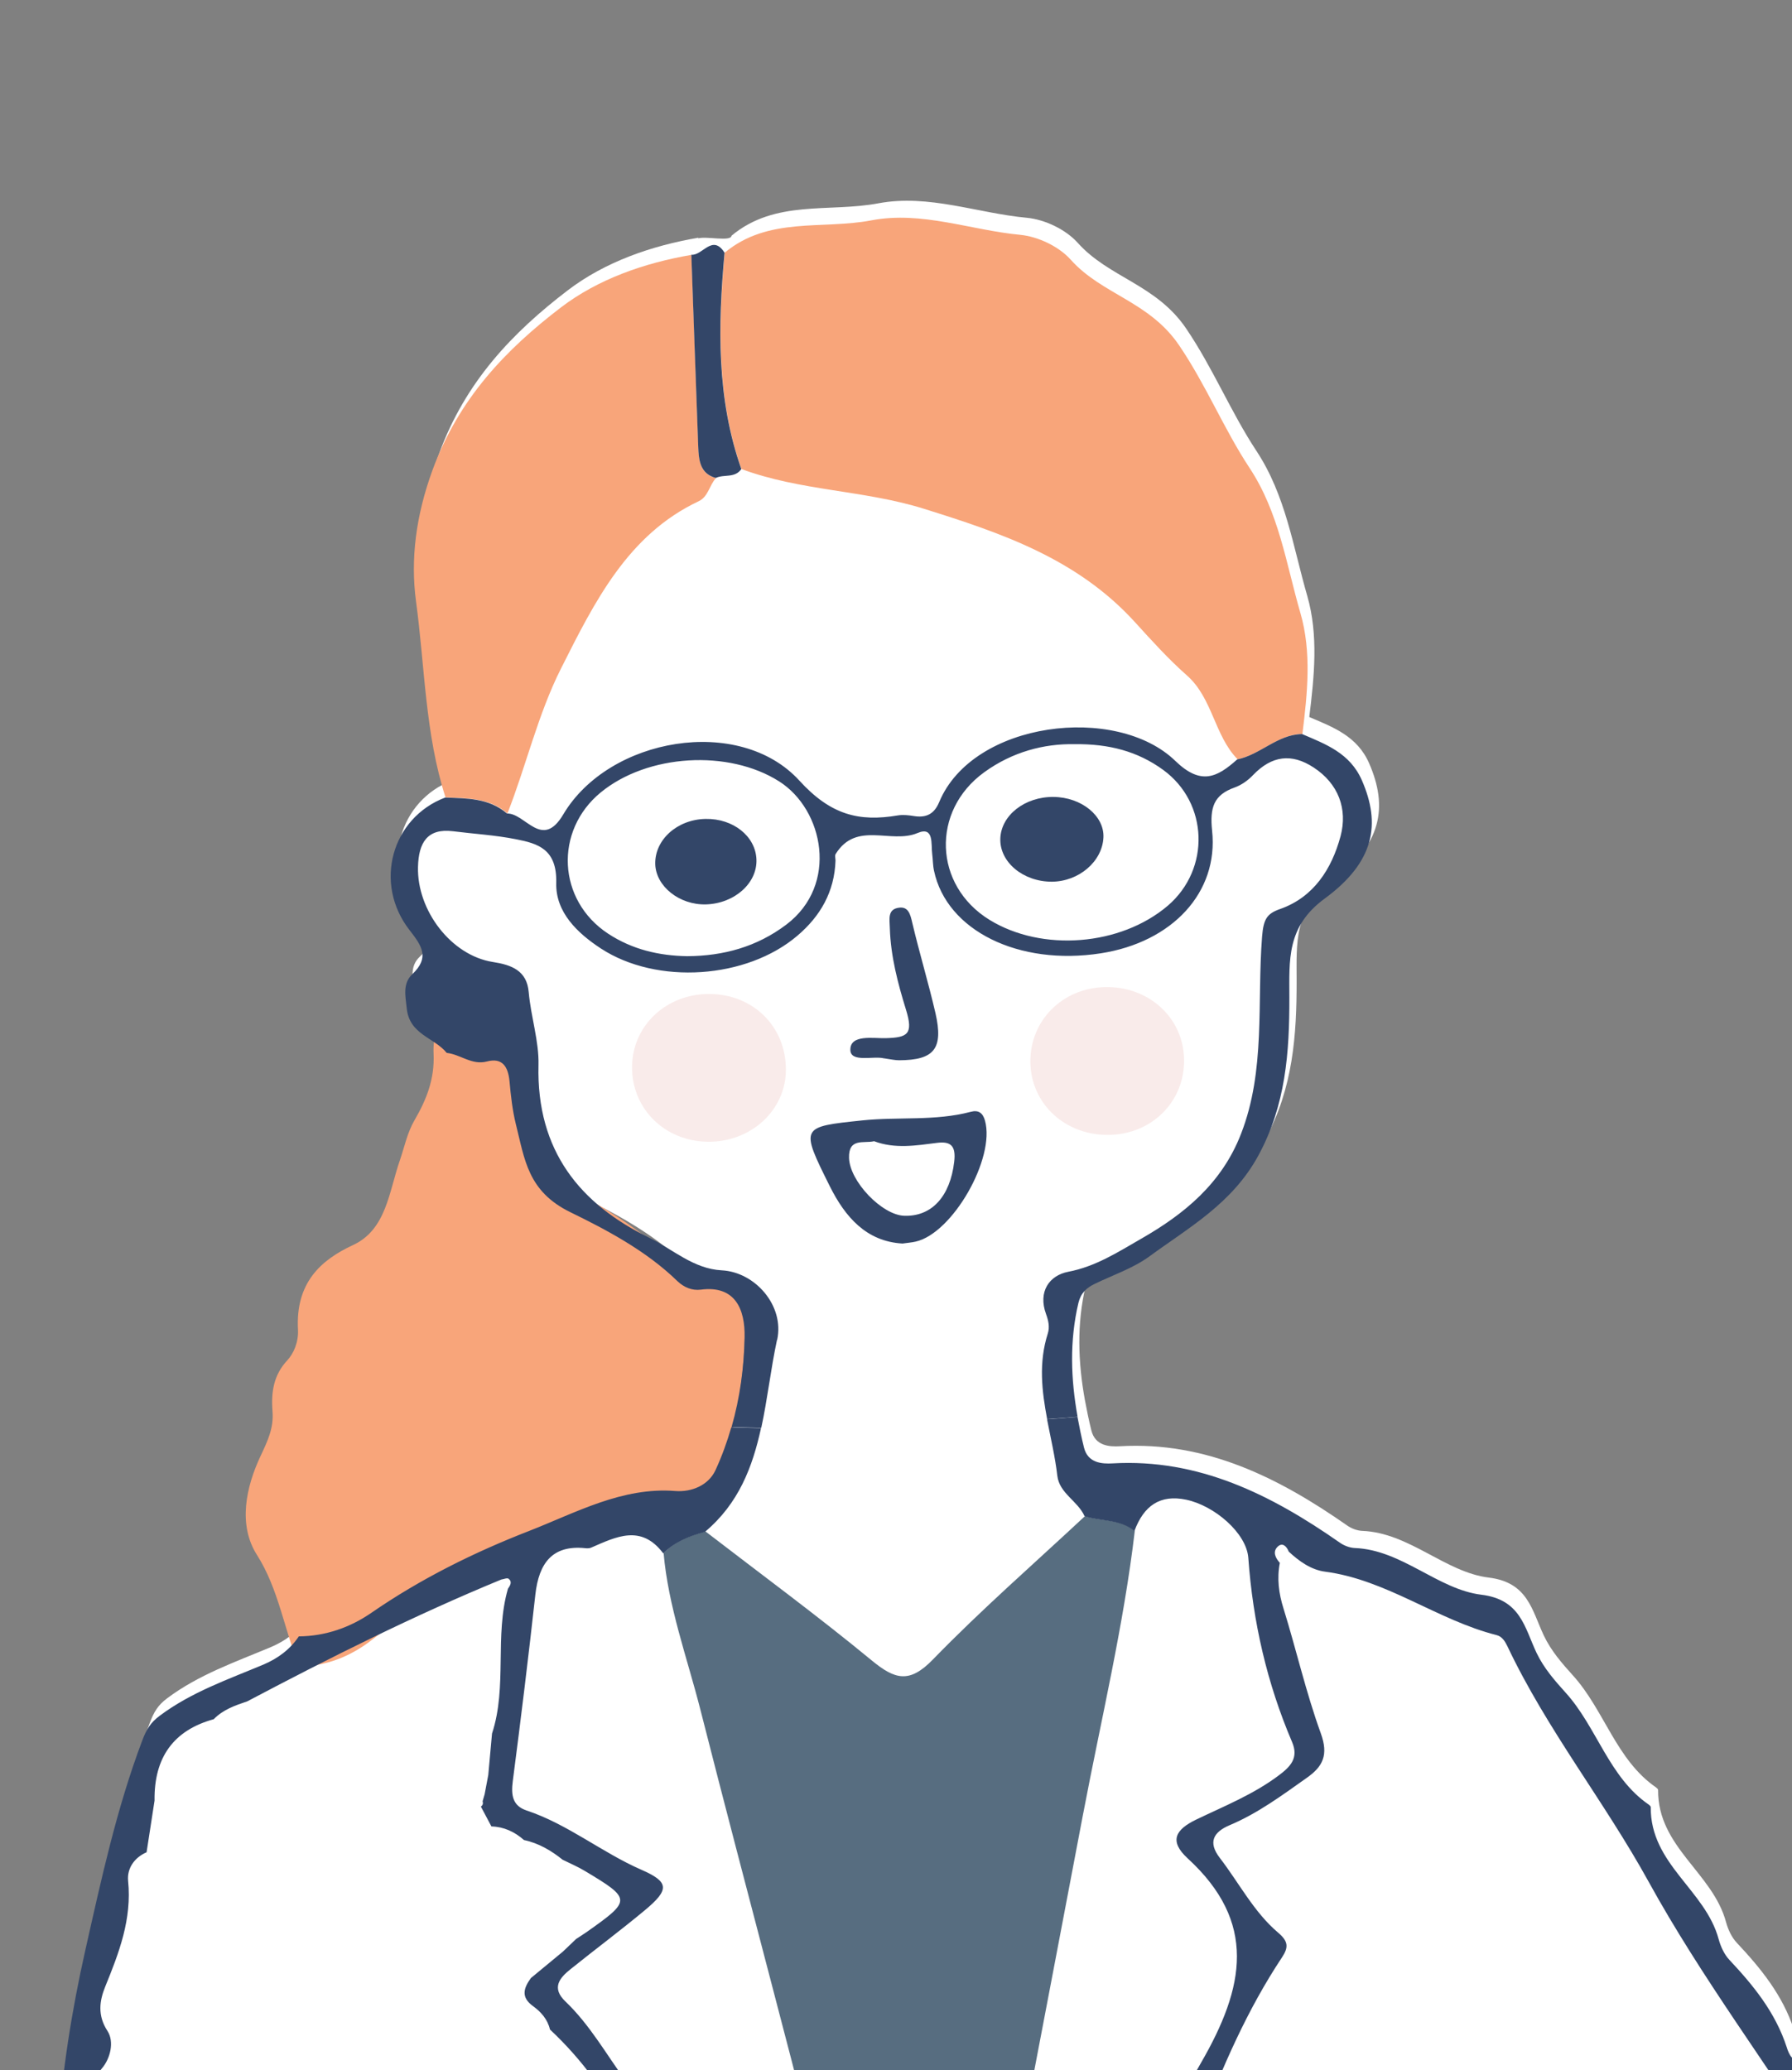 <?xml version="1.0" encoding="UTF-8"?>
<svg id="_レイヤー_1" data-name="レイヤー 1" xmlns="http://www.w3.org/2000/svg" xmlns:xlink="http://www.w3.org/1999/xlink" viewBox="0 0 148.42 171.46">
  <rect x="0" y="0" width="148.42" height="171.46" fill="#808080" stroke="none"/>
  <defs>
    <style>
      .cls-1 {
        clip-path: url(#clippath);
      }

      .cls-2 {
        fill: none;
      }

      .cls-2, .cls-3, .cls-4, .cls-5, .cls-6, .cls-7 {
        stroke-width: 0px;
      }

      .cls-3 {
        fill: #f8a57a;
      }

      .cls-4 {
        fill: #f9ebea;
      }

      .cls-5 {
        fill: #576d80;
      }

      .cls-6 {
        fill: #334668;
      }

      .cls-7 {
        fill: #fff;
      }
    </style>
    <clipPath id="clippath">
      <rect class="cls-2" x="0" y="0" width="148.42" height="171.46" transform="translate(148.42 171.46) rotate(-180)"/>
    </clipPath>
  </defs>
  <g class="cls-1">
    <g>
      <path class="cls-7" d="m217.34,92.1c.91-.81,1.57-1.78.21-2.67-1.41-.93-1.93-2.34-2.4-3.85-.62-1.96-1.7-2.65-3.29-1.07-1.18,1.17-2.06,1.05-3.1-.17-.85-1.01-1.81-1.26-3-.25-3.02,2.58-6.04,5.13-8.75,8.09-3.06,3.36-6.46,6.33-10.19,8.86-.14.34-.46.65-.72.44-.46-.37-.24-.89.01-1.34,1.46-3.29-.16-6.46-.34-9.69-.07-1.28-.91-1.94-2.02-2.28-.79-.24-1.22.27-1.39.92-1.17,4.49-3.98,8.31-4.86,12.91-.32,1.66-1.08,3.11-1.76,4.62-2.75,6.09-5.97,11.94-6.74,18.91-.23,2.12.28,4.3-.42,6.32-2.94,8.46-4.74,17.24-7,25.9-.53,2.03-1.03,3.61-3.51,2.52-.56-.25-1.28-.25-1.78.23-2.25,2.16-5.17,3.74-5.79,7.32-.09.52-.02,1.23-.62,1.41-.8.24-1.12-.54-1.29-1.09-.94-2.88-2.75-5.1-4.74-7.22-.42-.44-.72-1.09-.89-1.7-1.09-4.1-5.67-6.22-5.63-10.96,0-.07-.1-.16-.17-.21-3.3-2.27-4.29-6.41-6.88-9.27-.9-1-1.8-2.02-2.41-3.3-.99-2.09-1.31-4.41-4.56-4.81-3.62-.44-6.58-3.72-10.5-3.87-.42-.02-.89-.2-1.24-.45-5.7-3.98-11.69-6.97-18.81-6.56-.88.05-2.05-.02-2.37-1.31-.21-.84-.38-1.69-.54-2.54-.56-3.12-.68-6.26.07-9.44.2-.82.68-1.25,1.35-1.57,1.52-.74,3.16-1.28,4.52-2.27,3.29-2.41,6.86-4.38,9.02-8.34,2.28-4.18,2.59-8.56,2.58-13.13,0-3.06-.25-5.84,2.91-8.16,4.18-3.06,4.66-6.22,3.1-9.8-.99-2.27-3-3-4.96-3.84-.51,0-.98.12-1.43.29.45-.17.92-.28,1.43-.29.41-3.36.77-6.78-.17-10.04-1.18-4.07-1.77-8.31-4.22-12.02-2.12-3.22-3.58-6.83-5.81-10.12-2.48-3.66-6.4-4.21-8.98-7.1-1-1.11-2.73-1.93-4.2-2.07-4.11-.38-8.14-1.98-12.31-1.2-4.07.77-8.54-.33-12.16,2.68-.05.52-2.05.03-2.75.22,0-.02,0-.03,0-.05-3.9.67-7.73,2-10.82,4.36-4.54,3.47-8.47,7.55-10.64,13.5-1.36,3.71-1.83,7.33-1.35,10.87.73,5.41.75,10.96,2.44,16.21-4.43,1.68-5.96,7.11-2.95,10.98,1.03,1.32,1.68,2.27.23,3.65-.82.78-.57,1.8-.46,2.85.23,2.16,2.27,2.39,3.31,3.67,1.13.12,2.08,1.04,3.33.71,1.26-.33,1.75.4,1.87,1.64.11,1.2.24,2.41.53,3.57.74,2.9.97,5.55,4.52,7.28,2.97,1.45,6.26,3.18,8.84,5.69.56.54,1.24.81,1.95.72,2.89-.38,3.67,1.68,3.63,3.92-.04,2.53-.39,5.04-1.08,7.46-.35,1.21-.78,2.4-1.31,3.55-.59,1.27-1.99,1.83-3.32,1.73-4.4-.35-8.23,1.79-12.1,3.3-4.53,1.76-8.97,3.95-13.07,6.78-1.78,1.23-3.82,1.94-6.02,1.96-.74,1.1-1.75,1.83-2.92,2.33-2.95,1.24-5.98,2.28-8.61,4.25-.76.57-1.09,1.12-1.44,2.05-2.12,5.61-3.38,11.45-4.7,17.3-1.14,5.05-1.94,10.14-2.29,15.25-.37,5.36-1.5,10.59-2.26,15.84-1.68,11.47-3.83,22.86-4.97,34.43-1.02,10.37-2.58,20.68-1.79,31.16.04.59-.28,1.24-.54,1.81-1.18,2.6-.45,4.42,2.18,5.3,5.46,1.82,10.9,3.74,16.41,5.41,2.3.7,4.83.67,5.79,3.64.12.36.64.73,1.03.81,3.55.7,3.09,3.24,2.53,5.88-.17.81-.24,1.65-.29,2.49-1.03,16.33-1.62,32.69-3.95,48.91-1.12,7.79-.86,15.7-1.61,23.52-.28,2.95-.58,5.89-.81,8.85-.8,10.63-1.4,21.28-2.19,31.89-1.01,13.49-2.02,26.99-3.09,40.48-.13,1.6-.16,2.3,1.74,2.34,9.04.18,18.1,0,27.09,1.31.76,11.48,1.52,22.97,2.29,34.45,1.78,26.39,3.57,52.79,5.36,79.18,4.27.29,8.51-.48,12.8-.39,3.05.06,6.38-1.2,9.41-.05,2.5.95,4.66-.43,6.97-.1-.11-5.41-.37-10.83-.3-16.24.08-6.43.42-12.91.12-19.28-.39-8.2.18-16.4-.59-24.61-.69-7.35-.18-14.81-.3-22.22-.13-7.36-.08-14.74-.73-22.05-.3-3.46-.54-6.96-1.01-10.41.88-1.85,1.76-.52,2.65,0h0c-.03.73-.06,1.46-.08,2.18.53.22.65.68.66,1.21,1.15,3.21,2.21,6.53.98,9.89-.97,2.67-1.17,5.11.19,7.62.88,1.62,1.23,3.38.11,4.96-1.32,1.86-1.04,3.65-.14,5.45.89,1.77,1.14,3.49.12,5.26-.39.68-.56,1.42-.39,2.13,1.15,4.96-.95,10.07.18,14.84,1.7,7.18-.32,14.29.57,21.46.7,5.69-.31,11.59-.07,17.38.22,5.55.16,11.09.34,16.63.06,1.76.1,3.51.15,5.27,3.79.54,7.42-.69,11.12-1.06,2.54-.25,5.09-.21,7.47,1.01,1.96.34,3.78-.55,5.69-.72,1.06-.09,1.8-.92,1.93-2.47.5-5.54.42-11.08.48-16.62.03-2.33-.34-4.58-.16-6.99.87-11.44,1.2-22.93,1.75-34.4.15-3.16.13-6.36.24-9.47.17-4.62.88-9.26.82-13.94-.02-1.69-.14-3.39,0-5.07.69-8.18,1.45-16.35,2.18-24.52,8.05-.22,16.11-.41,24.16-.69,1.47-.05,2.8.35,4.13.82.39.13.07.87,1.09.12,2.4-1.75,2.4-3.94,1.9-6.04-.97-4.06-.78-8.23-1.5-12.33-1.36-7.74-1.17-15.7-2.1-23.56-1.34-11.27-1.57-22.68-2.37-34.02-.31-4.35.33-8.78-1.47-13.03-1.05-2.49.16-5.31,0-8-.32-5.17-2.24-10.2-1.19-15.51.19-.95-.23-2.01-.25-3.02-.05-3.34-2.08-6.51-.77-10,.23-.61.07-1.55-.23-2.17-1.19-2.41-1.19-4.98-1.03-7.55.18-2.97.26-5.87-1.29-8.56-.5-.87-.57-1.87-.53-2.94.1-2.95-.17-5.9.17-8.87.18-1.58.08-3.16-1.06-4.68-1.1-1.46-1.15-3.7-.42-5.34.74-1.65.56-3.22.73-4.84.26-2.49-1.29-4.71-1.05-7.05.37-3.7.42-7.32-.24-10.98-.86-4.83-.16-9.74-.36-14.6-.17-4.07,1.05-8.13.17-12.14-.43-1.95-.35-3.68.4-5.4.64-1.49.89-3.07.76-4.62-.53-6.12,1.43-11.98,1.57-18.03.05-2.26,1.03-2.58,2.65-1.14,3.84,3.41,7.86,6.64,11.39,10.37,5.61,5.92,11.85,11.03,17.86,16.46,1.85,1.67,4.16,2.46,6.37,3.32,2.83,1.1,6.87-2.25,7.83-6.19.46-1.88.17-3.94,1.07-5.7,2.49-4.89,2.69-10.42,3.93-15.65.64-2.72.76-5.64,1.41-8.43.33-1.44.96-2.24,2.27-2.73,1.25-.47,2.26-1.19,2.59-2.84.87-4.31.76-8.66.77-13,0-2.37-.61-4.64-2.94-5.81-.99-.5-1.04-1.31-.93-2.32.83-7.55,1.55-15.11,2.47-22.65.22-1.82.32-3.75,1.84-5.27,4.98-5.01,9.09-10.82,13.46-16.39,4.13-5.27,9.18-9.69,12.86-15.37.84-1.3,2.74-2.41,1.21-4.24-1.67-1.99-1.08-3.43.54-4.88Z"/>
      <g>
        <g>
          <path class="cls-3" d="m107.87,60.79c-2.03.03-3.46,1.72-5.37,2.1-1.92-1.96-2.07-5.07-4.19-6.94-1.54-1.36-2.93-2.9-4.32-4.43-4.79-5.26-11.08-7.38-17.47-9.38-4.96-1.55-10.22-1.47-15.11-3.29-2.06-5.84-1.94-11.86-1.39-17.92,3.62-3.01,8.09-1.9,12.16-2.68,4.16-.79,8.2.81,12.31,1.2,1.47.14,3.2.95,4.2,2.07,2.59,2.89,6.51,3.44,8.98,7.1,2.23,3.29,3.69,6.9,5.81,10.12,2.45,3.7,3.04,7.95,4.22,12.02.95,3.26.58,6.69.17,10.04Z"/>
          <path class="cls-3" d="m37.03,83.65c1.13.13,2.08,1.17,3.33.8,1.26-.37,1.75.45,1.87,1.85.11,1.35.24,2.72.53,4.02.73,3.27.97,6.25,4.52,8.19,2.97,1.63,6.26,3.58,8.84,6.4.56.61,1.24.91,1.95.81,2.89-.43,3.67,1.9,3.63,4.41-.07,4.28-.79,8.51-2.4,12.4-.59,1.43-1.99,2.06-3.32,1.95-4.4-.39-8.23,2.02-12.1,3.71-4.53,1.99-8.97,4.45-13.07,7.63-1.78,1.39-3.82,2.19-6.02,2.21-1.25-3.02-1.7-6.4-3.51-9.24-1.59-2.5-.9-5.64.3-8.19.58-1.24,1.1-2.3.99-3.7-.13-1.63.11-3.03,1.22-4.22.55-.59.94-1.54.89-2.53-.22-3.92,1.92-5.8,4.55-7.02,2.77-1.28,2.98-4.41,3.88-7,.39-1.13.62-2.32,1.23-3.36.95-1.64,1.67-3.36,1.57-5.49-.06-1.32.27-2.65,1.13-3.66Z"/>
          <path class="cls-3" d="m42.02,67.37c-1.51-1.29-3.33-1.25-5.12-1.32-1.69-5.25-1.71-10.81-2.44-16.21-.48-3.55,0-7.16,1.35-10.87,2.17-5.95,6.1-10.03,10.64-13.5,3.09-2.36,6.92-3.69,10.82-4.36.19,5.3.37,10.6.57,15.9.04,1.13.14,2.24,1.46,2.59-.55.58-.63,1.54-1.44,1.92-5.85,2.76-8.6,8.3-11.39,13.84-1.93,3.83-2.88,8.04-4.44,12.01Z"/>
          <path class="cls-5" d="m89.72,150.19c1.48-7.79,3.34-15.51,4.27-23.41-1.22-.97-2.76-.77-4.13-1.2-4.21,3.93-8.56,7.72-12.58,11.86-1.95,2.02-3.15,1.68-5.07.1-4.49-3.7-9.18-7.15-13.79-10.7-1.27.35-2.48.83-3.46,1.78.39,4.45,1.93,8.62,3.02,12.88,3.95,15.52,8.15,30.98,12.01,46.53,1.39,5.6,2.33,11.31,4.45,16.7.28.73.16,1.63.22,2.45,0,0-.01,0-.02,0,.3,1.11.94,2.28,1.85,2.53.74.2,1.22-1.06,1.38-1.99.7-.94,1.4-1.88,2.09-2.82-.68-.46-.46-1.11-.34-1.75,3.37-17.66,6.75-35.31,10.1-52.97Z"/>
          <path class="cls-4" d="m98.07,87.79c.04,3.42-2.62,6.12-6.14,6.21-3.66.1-6.55-2.54-6.59-6.02-.04-3.43,2.62-6.12,6.14-6.22,3.66-.1,6.55,2.54,6.59,6.02Z"/>
          <path class="cls-4" d="m58.71,94.57c-3.64,0-6.42-2.74-6.36-6.27.06-3.37,2.83-5.97,6.37-5.97,3.65,0,6.38,2.69,6.37,6.28,0,3.31-2.84,5.96-6.38,5.96Z"/>
        </g>
        <g>
          <path class="cls-6" d="m216.74,93.52c.91-.81,1.57-1.78.21-2.67-1.41-.93-1.93-2.34-2.4-3.85-.62-1.96-1.7-2.65-3.29-1.07-1.18,1.17-2.06,1.05-3.1-.17-.85-1.01-1.81-1.26-3-.25-3.02,2.58-6.04,5.13-8.75,8.09-3.06,3.36-6.46,6.33-10.19,8.86-.14.34-.46.65-.72.44-.46-.37-.24-.89.01-1.34,1.46-3.29-.16-6.46-.35-9.69-.07-1.28-.91-1.94-2.02-2.28-.79-.24-1.22.27-1.39.92-1.17,4.49-3.98,8.31-4.86,12.91-.32,1.66-1.08,3.11-1.76,4.62-2.75,6.09-5.97,11.94-6.74,18.91-.23,2.12.28,4.3-.42,6.32-2.94,8.46-4.74,17.24-7,25.9-.53,2.03-1.03,3.61-3.51,2.52-.56-.25-1.28-.25-1.78.23-2.25,2.16-5.17,3.74-5.79,7.32-.09.52-.02,1.23-.62,1.41-.8.24-1.12-.54-1.29-1.09-.94-2.88-2.75-5.1-4.74-7.22-.42-.44-.72-1.09-.89-1.7-1.09-4.1-5.67-6.22-5.63-10.96,0-.07-.1-.16-.17-.21-3.3-2.27-4.29-6.41-6.88-9.27-.9-1-1.8-2.02-2.41-3.3-.99-2.09-1.31-4.41-4.56-4.81-3.62-.44-6.58-3.72-10.5-3.87-.42-.02-.89-.2-1.24-.45-5.7-3.98-11.69-6.97-18.81-6.56-.88.05-2.05-.02-2.37-1.31-.21-.84-.38-1.69-.54-2.54-.84.07-1.68.14-2.52.2.3,1.56.67,3.11.85,4.67.17,1.47,1.7,2.09,2.26,3.36,1.37.43,2.9.24,4.13,1.21.77-2.07,2.11-3.04,4.29-2.58,2.33.49,4.99,2.76,5.14,4.82.38,5.31,1.55,10.39,3.62,15.24.58,1.34-.15,2.06-1.08,2.76-2.11,1.59-4.52,2.55-6.85,3.67-1.72.83-2.28,1.77-.72,3.21,5.78,5.3,4.75,10.66,1.1,16.96-3.93,6.8-6.63,14.37-11.39,20.7-.84,1.12-.89,2.56-1.58,3.79-1.92,3.41-3.7,6.88-6.57,9.56-.7.94-1.4,1.88-2.09,2.82-.17.93-.64,2.19-1.38,1.99-.9-.24-1.55-1.41-1.85-2.53l.02.02c-3.47-2.79-5.3-6.9-7.41-10.69-1.7-3.04-3.59-5.93-5.45-8.85-3.28-5.14-6.34-10.41-9.95-15.35-1.61-2.21-2.97-4.64-4.97-6.55-1.19-1.13-.5-1.96.42-2.69,2.04-1.64,4.13-3.2,6.14-4.87,2.07-1.72,2.03-2.35-.28-3.36-3.27-1.43-6.1-3.78-9.51-4.91-1.16-.39-1.29-1.26-1.14-2.43.67-5.14,1.3-10.3,1.87-15.45.29-2.61,1.41-4.11,4.09-3.85.17.02.37.03.53-.04,2.07-.9,4.14-1.96,5.97.47.98-.95,2.19-1.44,3.46-1.78,2.79-2.34,3.94-5.38,4.64-8.59-.82-.02-1.64-.04-2.46-.07-.35,1.21-.78,2.4-1.31,3.55-.59,1.27-1.99,1.83-3.32,1.73-4.4-.35-8.23,1.79-12.1,3.3-4.53,1.76-8.97,3.95-13.07,6.78-1.78,1.23-3.82,1.94-6.02,1.96-.74,1.1-1.75,1.83-2.92,2.33-2.95,1.24-5.98,2.28-8.61,4.25-.76.57-1.09,1.12-1.44,2.05-2.12,5.61-3.38,11.45-4.7,17.3-1.14,5.05-1.94,10.14-2.29,15.25-.37,5.36-1.5,10.59-2.26,15.84-1.68,11.47-3.83,22.86-4.97,34.43-1.02,10.37-2.58,20.68-1.79,31.16.04.59-.28,1.24-.54,1.81-1.18,2.6-.45,4.42,2.18,5.3,5.46,1.82,10.9,3.74,16.41,5.41,2.3.7,4.83.67,5.79,3.64.12.36.64.73,1.03.81,3.55.7,3.09,3.24,2.53,5.88-.17.81-.24,1.65-.29,2.49-1.03,16.33-1.62,32.69-3.94,48.91-1.12,7.79-.86,15.7-1.61,23.52-.28,2.95-.58,5.89-.81,8.85-.8,10.63-1.4,21.28-2.19,31.89-1.01,13.49-2.02,26.99-3.09,40.48-.13,1.6-.16,2.3,1.74,2.34,9.04.18,18.1,0,27.09,1.31.76,11.48,1.52,22.97,2.29,34.45,1.78,26.39,3.57,52.79,5.36,79.18,4.27.29,8.51-.48,12.8-.39,3.05.06,6.38-1.2,9.41-.05,2.5.95,4.66-.43,6.97-.1-.11-5.41-.37-10.83-.3-16.24.08-6.43.42-12.91.12-19.28-.39-8.2.18-16.4-.59-24.61-.69-7.35-.18-14.81-.3-22.22-.13-7.36-.08-14.74-.73-22.05-.3-3.46-.54-6.96-1.01-10.41h0c.88-1.85,1.76-.52,2.65,0h0c-.03.73-.06,1.46-.08,2.18.53.22.65.68.67,1.21,1.15,3.21,2.21,6.53.98,9.89-.97,2.67-1.17,5.11.19,7.62.88,1.62,1.23,3.38.11,4.96-1.32,1.86-1.04,3.65-.14,5.45.89,1.77,1.14,3.49.12,5.26-.39.68-.56,1.42-.39,2.13,1.15,4.96-.95,10.07.18,14.84,1.7,7.18-.32,14.29.57,21.46.7,5.69-.31,11.59-.07,17.38.22,5.55.16,11.09.34,16.63.06,1.76.1,3.51.15,5.27,3.79.54,7.42-.69,11.12-1.06,2.54-.25,5.09-.21,7.47,1.01,1.96.34,3.78-.55,5.69-.72,1.06-.09,1.8-.92,1.93-2.47.5-5.54.42-11.08.48-16.62.03-2.33-.34-4.58-.16-6.99.87-11.44,1.2-22.93,1.76-34.4.15-3.16.13-6.36.24-9.47.17-4.62.88-9.27.82-13.94-.02-1.69-.14-3.39,0-5.07.69-8.18,1.45-16.35,2.18-24.52,8.05-.22,16.11-.41,24.16-.69,1.47-.05,2.8.35,4.13.82.39.14.07.87,1.09.12,2.4-1.75,2.4-3.94,1.9-6.04-.97-4.06-.77-8.23-1.49-12.33-1.36-7.74-1.17-15.7-2.1-23.56-1.34-11.27-1.57-22.68-2.37-34.02-.31-4.35.33-8.78-1.47-13.03-1.05-2.49.16-5.31,0-8-.32-5.17-2.24-10.2-1.19-15.51.19-.95-.23-2.01-.25-3.02-.05-3.34-2.08-6.51-.77-10,.23-.61.07-1.55-.23-2.17-1.19-2.41-1.19-4.98-1.03-7.55.18-2.97.26-5.87-1.29-8.56-.5-.87-.57-1.87-.53-2.94.1-2.95-.17-5.9.17-8.87.18-1.58.08-3.16-1.06-4.68-1.1-1.46-1.15-3.7-.42-5.34.74-1.65.56-3.22.73-4.84.26-2.49-1.29-4.71-1.05-7.05.37-3.7.42-7.32-.24-10.98-.86-4.83-.16-9.74-.36-14.6-.17-4.07,1.05-8.13.17-12.14-.43-1.95-.35-3.68.4-5.4.64-1.49.89-3.07.76-4.62-.53-6.12,1.43-11.98,1.57-18.03.05-2.26,1.03-2.58,2.65-1.14,3.84,3.41,7.86,6.64,11.39,10.37,5.61,5.92,11.85,11.03,17.86,16.46,1.85,1.67,4.16,2.46,6.37,3.32,2.83,1.1,6.87-2.25,7.83-6.19.46-1.88.17-3.94,1.07-5.7,2.49-4.89,2.69-10.42,3.93-15.65.64-2.72.76-5.64,1.41-8.43.33-1.44.96-2.24,2.27-2.73,1.25-.47,2.26-1.19,2.59-2.84.87-4.31.76-8.66.77-13,0-2.37-.61-4.64-2.94-5.81-.99-.5-1.04-1.31-.93-2.32.83-7.55,1.55-15.11,2.47-22.65.22-1.82.32-3.75,1.84-5.27,4.98-5.01,9.09-10.82,13.46-16.39,4.13-5.27,9.18-9.69,12.86-15.37.84-1.3,2.74-2.41,1.21-4.24-1.67-1.99-1.08-3.43.54-4.88ZM20.67,269.5c.45-8.61,2.19-15.28,4.31-21.85.6-1.85,1.85-2.38,3.57-1.48.39.21.8.39,1.2.59,3.49,1.77,3.38,1.7,1.25,5.01-1.12,1.74-1.9,3.72-3.32,5.27-.66.72-.62,1.61.14,2.18.85.64,1.3-.3,1.65-.84,2.31-3.5,4.79-6.88,6.64-10.71.47-.97.92-2.84,2.1-2.39,1.16.44,1.4,2.23,1.23,3.68-.24,2.1-.64,4.23-1.1,6.24-.91,4.05.03,8.16-1.03,12.27-.56,2.16.09,5.04.17,7.6.06,1.77-.62,2.53-2.17,2.08-1.81-.52-4.25.44-5.22-2.29-.07-.19-.73-.39-.91-.26-1.69,1.21-2.95-.3-4.42-.58-3.49-.68-4.45-2.81-4.1-4.53Zm5.75-56.25c.57-.1.44,2.06.54,3.23.46,5.7.5,11.44,1.94,17.06.74,2.91.6,6.06.89,9.1.08.82-.1,1.34-.97,1.11-.65-.17-1.29-.32-1.07-1.47.73-3.81.68-3.86-2.93-4.55-1.07-.2-1.35-.76-1.14-1.72,1.13-5.24,1.31-10.6,1.9-15.91.14-1.29.07-2.58.31-4.09.6-.73-1.05-2.47.53-2.75Zm113.99,222.12c-.08-.07-.16-.14-.24-.2.08,0,.16-.02.24-.02,0,.08,0,.15,0,.23Zm40.04-246.55c-1.39,4.58-1.47,9.61-3.11,13.93-1.93,5.1-2.25,10.37-3.46,15.52-.82,3.5-3.76,5.18-6.84,3.6-4.6-2.36-8.16-6.19-11.9-9.65-3.44-3.18-7.22-5.98-10.36-9.5-3.94-4.42-8.45-8.12-12.85-11.98-1.17-1.02-1.66-2.12-1.04-3.64-.26-.4-.31-.79.02-1.18.2-3-.94-5.99-.05-9.01.16-.53-.11-1.19-.67-1.37-.75-.23-1.2.35-1.31,1.01-.19,1.18-.33,2.38-.35,3.58-.22,10.28-1.9,20.41-2.68,30.63-.76,10.04-1.74,20.06-2.23,30.12-.12,2.49,2.1,4.36,1.2,6.89.31.56.3,1.15.09,1.74.81,2.9.33,5.87.39,8.81.15,7.17.35,14.35.53,21.52.09.28.18.57.27.85,1.41,8.66.99,17.5,2.46,26.15.35.42.34.83,0,1.25,2.38,19.03,2.75,38.27,5.28,57.29.3.37.27.77.07,1.17.47,6.35.96,12.7,1.4,19.05.51,7.47.13,15.11,1.36,22.39,1.4,8.28,1.14,16.7,2.93,24.88.33.7,1.04,1.32.49,2.22-.71-.07-1.43-.14-2.14-.21-5.18-.28-10.14,1.29-15.19,2.04-.59.09-1.21-.05-1.82-.08-.53.02-1.06.04-1.59.05-1.24.3-2.48.36-3.73.11-1.58.18-2.87-.72-4.25-1.28-1.77,0-3.55,0-5.32,0-1.59.31-3.18.33-4.78.15-2.48.29-4.95.62-7.45.46-.62.36-1.29.4-1.98.31-1.45.4-2.93.34-4.4.18-2.55.62-4.94-.76-7.45-.69-.71.01-1.42.02-2.13.04-1.25.27-2.49.28-3.72-.1-6.19.6-12.4.87-18.61.63-1.06.03-2.13.06-3.19.09-3.9.27-7.8.29-11.7.09-.71-.08-1.42-.15-2.13-.23-2.3.04-4.61.08-6.91.12-.71.08-1.41.15-2.12.23-2.86.4-5.73.46-8.61.19-2.09.01-4.13-.62-6.25-.39-1.45.15-1.38-.53-.37-1.27.73-.53.87-1.36.48-1.92-1.72-2.47-.53-4.87,0-7.29-.6-.81-.44-1.65-.06-2.48.03-1.32.15-2.63.63-3.88.03-.34.07-.67.1-1.01-1.46-2.38-.28-4.83-.22-7.26.08-3.22.28-6.41,1.02-9.55.06-.54.12-1.08.17-1.63.08-.54.16-1.08.23-1.63.11-.94.22-1.88.33-2.82.05-1.29-.15-2.67.21-3.87.89-3.01-.68-5.95,0-8.92.11-.76.22-1.51.32-2.27.35-2.61.7-5.22,1.05-7.84.01-.73.02-1.46.04-2.19.05-3.03.38-6.01,1.34-8.89,0-1.86,0-3.72,0-5.57-.21-1.9.15-3.73.5-5.57.05-.37.1-.74.14-1.11-.32-2.57.79-4.85,1.3-7.25.1-.74.19-1.48.29-2.23-2.04-2.79-1.89-3.56.47-6.48,1.45-1.79,1.74-4.42,1.06-6.27-1.56-4.22-.78-8,.65-11.88-.03-2.82.02-5.63.49-8.42.44-1.65-1.09-3.32.06-4.96.29-2.19.58-4.39.88-6.58.02-1-.25-1.92-.77-2.76-.4-1.34.15-2.62.25-3.93,1.27-3.25.53-6.73.96-10.08.24-1.83.58-1.96,2.04-1.27,2.2,1.05,4.62,1.18,6.98,1.25,2.25.06,4.18-.75,4.99-3.28-.24-.74-.25-1.48-.06-2.23-.21-3.91.05-4.19,3.63-3.8,1.13.12,2.25.33,3.37.5,3.75.02,7.42.9,11.13,1.28.87.11,1.74.22,2.61.33.53-.23,1.06-.27,1.6,0,6.6.06,13.06,1.93,19.68,1.65.17,0,.35-.01.52-.02,2.68-.38,5.34-.1,7.98.37.17.05.34.1.51.16,1.07.08,2.15-.6,3.21.06,1.6-.41,3.19-.15,4.79.05,2.17-.26,4.37-.84,6.52-.7,2.33.15,2.96-1.31,3.43-3.02.47-1.71-.71-2.71-1.87-3.61-.21-.17-.49-.26-.66-.46-.73-.9-2.83-.21-2.62-1.65.2-1.31,2.04-1.55,3.24-2.04.98-.4,2.33-.42,2.41-1.73.09-1.36-1.19-1.92-2.17-2.53-2.38-1.5-4.99-.49-7.49-.73-.95-.09-1.92.04-2.88.06-.71.37-1.42.58-2.17.1-3.72.17-7.35,2.1-11.15.64-.89-.34-2.37-.3-2.47-1.29-.12-1.25,1.42-1.08,2.25-1.37,2.49-.87,4.6-2.31,6.51-4.16,1.55-1.51,1.88-3.23.96-5.25-.94-2.07-2.5-1.63-4.08-1.18-2.02,1.01-4.1,1.76-6.38,1.54-1.6-.17-3.19-.33-4.79-.5-1.32.03-2.64.07-3.96.1-3.25.95-6.72,1.34-9.22,4.17-.42.47-1.18.11-1.77-.04-1.83.47-3.55-.28-5.32-.53-3.39-.16-6.78-.22-10.11-1.03-.36-.02-.73-.04-1.1-.06-1.8.05-2.34-1.33-2.84-2.75-1.4-3.94-3.13-4.32-5.81-1.32-.55.61-.78,1.86-1.96,1.42-1.03-.38-.46-1.43-.65-2.17-.37-1.49-.81-2.97-1.22-4.46,0-.19.01-.39.02-.58.07-5.86-2-11.44-2.13-17.27-.05-1.32-.66-2.59-.29-3.94-.41-1.13-.08-2.24.11-3.35-.77-2.33-.48-4.78-.71-7.17-1.62-2.78-.83-5.95-1.26-8.92-.03-.58-.06-1.16-.09-1.74-.83-5.47-.11-10.95-.1-16.43,0-.45-.12-.89-.19-1.34-.26.03-.52.05-.78.08-2.45,3.24-2.02,7.12-2.12,10.85-.1,3.77-.26,7.53-.82,11.27.31,2.39.21,4.77,0,7.16,1.09,3.53-.57,6.95-.4,10.47.14,2.85-.26,5.73-.42,8.59-.45,2.61-.9,5.22-1.35,7.83.38,1.51-.13,2.96-.3,4.43.18.17.37.33.55.5,1.42.11,3.04-1.93,4.21.12.99,1.73-.94,2.67-1.55,3.96-.3.63-.83,1.14-1.25,1.7-.2.91-.41,1.82-.61,2.73-2.2,5.32-2.76,11.07-4.03,16.63.1,3.84-.28,4.16-3.84,3.14-.67-.19-1.32-.46-1.98-.69-3.72-.8-7.11-2.61-10.69-3.83-.54-.17-1.08-.35-1.63-.52-2.11-.17-2.79-1.27-2.48-3.51.73-5.25.6-10.56.61-15.85-.22-.93-.08-1.82.21-2.71-.33-.78-.12-1.51.19-2.23.04-.56.08-1.12.12-1.67-.31-1.23.13-2.34.49-3.46.27-2.19.54-4.38.81-6.57-.28-.82,0-1.56.31-2.3,0-.7,0-1.39.01-2.09-.05-.18-.17-.37-.13-.52,1.38-6.13,1.27-12.51,2.81-18.61,1.6-2.53.55-5.57,1.46-8.24.02-1.13.22-2.19.97-3.07.77-.92.9-2.01.48-3.11-1.15-3-.42-5.53,1.65-7.77,1-1.59-1.08-2.88-.4-4.44-.13-2.02-.28-3.99,1.2-5.7.7-.81,1.04-2.21.46-3.1-.85-1.3-.65-2.52-.19-3.66,1.15-2.82,2.22-5.59,1.9-8.77-.1-1.04.52-1.93,1.53-2.37.22-1.43.44-2.85.66-4.28-.05-3.59,1.59-5.83,4.9-6.74.78-.8,1.77-1.14,2.78-1.48,6.89-3.64,13.85-7.13,21.04-10.09.21-.03.49-.16.61-.06.31.25.13.55-.06.82-1.13,3.92-.04,8.1-1.32,12-.1,1.14-.21,2.28-.31,3.43-.1.53-.2,1.06-.3,1.59-.06.2-.11.39-.17.59.06.19.01.33-.14.44.29.55.58,1.09.87,1.64,1.03.03,1.92.44,2.7,1.13,1.2.25,2.24.86,3.2,1.63.62.31,1.27.58,1.86.94,3.85,2.31,3.85,2.42.14,5.04-.29.2-.59.39-.88.58-.37.35-.74.7-1.1,1.05-.88.73-1.77,1.46-2.65,2.19-.59.82-.86,1.57.17,2.32.65.47,1.21,1.08,1.41,1.94,2.7,2.53,4.86,5.49,6.48,8.88.36.11.55.34.54.74,1.49,1.08,2.58,2.47,3.13,4.29.48.76.96,1.53,1.43,2.29,1.32,1.64,2.53,3.36,3.37,5.34.4.4.83.78.83,1.43,1.56,1.46,1.72,3.75,2.94,5.41.53.43.95.95,1.13,1.66,1.36,1.45,2.18,3.27,3.1,5.03.56.42.92.98,1.07,1.69.98,1.32,1.96,2.63,2.94,3.95.26.35.52.7.78,1.04.88.7,1.28,1.75,1.68,2.75.39.98.72,1.99,1.94,1.88,1.29-.12,2.09-.88,2.12-2.33.64-2.46,1.96-4.49,3.66-6.28,1.65-2.74,3.3-5.48,4.95-8.21.39-1.34.97-2.59,1.89-3.63.75-2.17,1.68-4.22,3.31-5.85,2.09-4.07,4.91-7.71,6.53-12.03,1.85-4.91,3.93-9.69,6.82-14.04.53-.81.53-1.3-.33-2.03-2-1.69-3.23-4.11-4.83-6.19-1-1.3-.54-2.14.83-2.72,2.31-.97,4.33-2.47,6.38-3.92,1.32-.93,1.81-1.88,1.15-3.69-1.22-3.36-2.02-6.89-3.08-10.31-.4-1.27-.56-2.5-.31-3.8-.37-.41-.62-.93-.17-1.35.39-.36.73-.03.91.42.87.81,1.86,1.51,3.01,1.66,5.1.67,9.29,4.01,14.19,5.25.47.12.7.5.91.93,3.27,6.91,8.02,12.83,11.7,19.51,4.36,7.92,9.84,15.16,14.66,22.81,2.17,3.45,5.55,6.03,6.67,10.25.21.78.79,1.6,1.75,1.34.91-.25.7-1,.57-1.8-.27-1.64,1.47-1.57,2.16-2.44,2.2-2.79,4.86-3.57,8.25-2.16,2.61,1.08,5.42,1.69,8.18,2.32,1.51.35,2.25.97,1.75,2.62ZM41.44,253.61c-.77-1.66,1.13-2.33,2.38-2.15,5.96.85,11.97,1.13,17.95,1.71.94.09,1.7.23,2.4-.57,2.71-3.06,6.43-3.41,10-3.58,4.8-.23,9.72,1.06,14.26-1.66.39-.23.89-.28,1.21.15.4.54.11,1.05-.24,1.49-1.45,1.85-3.36,2.96-5.44,3.84-1.96.83-3.96,1.62-5.83,2.65-1.71.95-1.62,2.36.08,3.22,1.04.52,2.09,1.17,3.2,1.33,7.37,1.07,14,4.43,20.82,7.22,1.31.54,2.69.88,4.01,1.4.46.18,1.08.47,1.02,1.13-.06.63-.66.83-1.16.92-1.3.23-2.62.4-3.92.59-11.2.7-22.32-.83-33.46-1.21-6.4-.22-12.77-1.48-19.13-2.48-2.22-.35-4.4.04-6.6-.14-2.05-.17-2.89-1.05-2.59-3.18.23-1.65.6-3.25,1.05-4.86.51-1.86.98-3.68,0-5.81Zm54.22,6.96c.22-.51.75-.37,1.16-.4,1.84-.11,3.67-.2,5.51-.3.18,0,.35.01.53.04,1.37.24,3.55-.84,3.87.7.21.99-2.33,1.63-3.71,1.86-2.21.36-4.64,1.71-6.68-.57-.34-.37-.97-.65-.68-1.33Zm90.74-86.51c.34,2.23-.24,4.77-.51,7.33-.15,1.47-.94,2.1-2.25,2.22-3.37.32-6.69.17-9.89-1.17-1.15-.48-2.34-.83-3.52-1.22-2.81-.92-5.34-1.07-7.75,1.41-2.03,2.09-3.85,1.58-5.33-1.01-.6-1.04-1.18-1.91-2.26-2.56-2.96-1.79-3.71-4.67-3.29-8.1.39-3.13,2.37-4.84,4.68-6.3.48-.3,1.24-.36,1.8-.22,6.94,1.7,14.03,1.01,21.04,1.32,6.54.28,7.36.97,7.26,8.32Zm28.03-80.58c-4.36,5.35-8.8,10.63-13.19,15.95-.47.57-1.57,1.27-.78,2.04,1.09,1.06,1.48-.48,1.9-1.08,2.92-4.19,7.22-7.09,9.83-11.58.41-.71,1.07-2.02,2.29-.94,1.09.97.68,1.98-.13,2.88-8.75,9.69-15.88,20.86-24.82,30.32-4.73,5.01-5.83,10.52-5.76,16.88.02,1.7-.38,3.28-.77,4.9-.54,2.24-1.74,4.31-.47,6.9.95,1.93-.44,3.46-2.69,3.51-2.12.05-4.25.01-6.37.01-3.37.05-6.7-.3-10.05-.72-1.04-.13-1.26-.52-.94-1.37,2.26-6.08,2.9-12.61,5.25-18.73,1.73-4.5,2.34-9.65,2.65-14.66.26-4.23,1.49-8.11,3.35-11.89,3.21-6.5,5.5-13.43,8.18-20.18.28-.69.34-2,1.19-1.83.84.17.56,1.4.55,2.21-.03,2.67.03,5.35-1.1,7.87-.45.99-1.07,2.24.09,3.01,1.29.87,2.51-.13,3.24-1.09,3.43-4.54,8.5-7.17,12.05-11.56,2.25-2.77,4.79-5.2,7.84-7.01.65-.39,1.18-1.31,1.93-.12.61.97.07,1.55-.57,2.12-3.31,2.94-6.67,5.82-9.91,8.84-.9.84-3.1,1.8-2.14,2.94,1.17,1.4,1.95-1.02,2.89-1.72,4.55-3.38,8.27-7.85,12.99-11,.63-.42,1.29-1.77,2.21-.74.99,1.11,0,2.1-.72,2.87-4.16,4.43-8.36,8.81-12.53,13.22-.5.53-1.73.97-1.01,1.9.83,1.07,1.55-.02,2.15-.65,4-4.19,7.98-8.42,12.02-12.57.67-.69,1.38-2.34,2.48-1.25.97.96-.58,1.66-1.11,2.32Z"/>
          <path class="cls-6" d="m64.37,110.97c.61-2.84-1.84-5.61-4.59-5.75-2.35-.12-4.06-1.75-6.01-2.7-5.67-2.77-9.35-7.15-9.17-14.31.05-1.96-.63-3.99-.81-6.03-.15-1.79-1.42-2.26-2.97-2.5-3.45-.54-6.29-4.27-6.2-7.87.05-2,.76-3.22,2.89-2.96,1.74.22,3.5.32,5.21.66,1.86.36,3.42.83,3.35,3.63-.06,2.42,1.75,4.15,3.71,5.43,4.63,3.02,12.07,2.53,16.29-1.09,1.87-1.6,3.04-3.6,3.13-6.19,0-.19-.07-.42.01-.55,1.72-2.77,4.57-.81,6.78-1.74,1.39-.59,1.11.92,1.22,1.75.06.46.05.93.15,1.38,1.05,4.95,7.01,7.89,13.82,6.83,5.9-.92,9.76-5.03,9.21-10.16-.2-1.91.14-2.96,1.86-3.57.56-.2,1.12-.59,1.54-1.04,1.54-1.6,3.18-1.82,5.01-.62,2.05,1.34,2.83,3.43,2.23,5.69-.73,2.71-2.22,5.05-5,6.03-1.08.38-1.38.8-1.5,2.28-.43,5.46.31,11.08-1.75,16.36-1.6,4.12-4.73,6.65-8.26,8.67-1.91,1.1-3.78,2.31-6.05,2.74-1.55.3-2.52,1.63-1.83,3.51.2.55.31,1.07.14,1.61-.77,2.42-.49,4.76-.05,7.09.84-.06,1.68-.13,2.52-.2-.56-3.12-.68-6.26.07-9.44.2-.82.68-1.25,1.35-1.57,1.52-.74,3.16-1.28,4.52-2.27,3.29-2.41,6.86-4.38,9.02-8.34,2.28-4.18,2.59-8.56,2.58-13.13,0-3.06-.25-5.84,2.91-8.16,4.18-3.06,4.66-6.22,3.1-9.8-.99-2.27-3-3-4.96-3.84-2.03.03-3.46,1.72-5.37,2.1-1.67,1.5-3.01,2.17-5.12.13-4.88-4.74-16.77-3.3-19.56,3.4-.43,1.04-1.12,1.32-2.11,1.16-.43-.07-.89-.12-1.32-.05-3.21.54-5.55-.03-8.15-2.88-4.97-5.45-15.78-3.58-19.56,2.8-1.76,2.97-3.12-.11-4.66-.08-1.51-1.29-3.33-1.25-5.12-1.32-4.43,1.68-5.96,7.11-2.95,10.98,1.03,1.32,1.68,2.27.23,3.65-.82.78-.57,1.8-.46,2.85.23,2.16,2.27,2.39,3.31,3.67,1.13.12,2.08,1.04,3.33.71,1.26-.33,1.75.4,1.87,1.64.11,1.2.24,2.41.53,3.57.73,2.9.97,5.55,4.52,7.28,2.97,1.45,6.26,3.18,8.84,5.69.56.54,1.24.81,1.95.72,2.89-.38,3.67,1.68,3.63,3.92-.04,2.53-.39,5.04-1.08,7.46.82.03,1.64.05,2.46.07.52-2.4.79-4.89,1.3-7.27Zm17.14-47c2.34-1.7,4.97-2.38,7.48-2.33,2.87-.04,5.25.6,7.35,2.13,3.75,2.73,3.92,8.21.39,11.24-3.91,3.34-10.43,3.86-14.79,1.17-4.61-2.85-4.84-9.01-.43-12.21Zm-31.76,1.67c3.88-3.19,10.59-3.58,14.78-.92,3.69,2.34,4.95,8.57.6,11.86-2.46,1.86-5.23,2.6-8.21,2.62-2.34-.04-4.55-.55-6.56-1.87-4.19-2.76-4.48-8.51-.6-11.7Z"/>
          <path class="cls-6" d="m59.29,39.59c-1.31-.35-1.42-1.47-1.46-2.59-.2-5.3-.38-10.6-.57-15.9.93.09,1.74-1.75,2.75-.17-.55,6.06-.67,12.08,1.39,17.92-.54.78-1.44.41-2.12.74Z"/>
          <path class="cls-6" d="m74.75,103c-2.99-.17-4.74-2.18-6.02-4.74-2.47-4.96-2.43-4.92,2.7-5.46,2.99-.31,6.02.07,8.97-.71.63-.17,1,.08,1.18.73.87,3.11-2.68,9.33-5.74,10.02-.34.08-.7.1-1.09.16Zm-2.37-8.47c-.87.19-2.1-.29-2.06,1.37.05,1.95,2.73,4.74,4.57,4.8,2.31.08,3.81-1.64,4.14-4.47.16-1.33-.29-1.71-1.41-1.57-1.75.22-3.49.52-5.24-.14Z"/>
          <path class="cls-6" d="m73.2,87.66c-.85-.22-2.76.38-2.77-.7-.02-1.31,1.92-.94,2.92-.97,1.8-.05,2.32-.31,1.69-2.35-.67-2.17-1.27-4.42-1.34-6.76-.02-.78-.21-1.58.78-1.7.76-.09.92.56,1.08,1.26.59,2.5,1.34,4.97,1.92,7.48.67,2.94-.1,3.89-3.01,3.9-.35,0-.7-.08-1.25-.16Z"/>
          <path class="cls-6" d="m87.26,66.01c2.31.02,4.21,1.57,4.13,3.35-.09,2-2.04,3.66-4.28,3.67-2.38,0-4.33-1.63-4.26-3.58.07-1.93,2.04-3.47,4.42-3.44Z"/>
          <path class="cls-6" d="m58.45,67.83c2.27-.04,4.12,1.43,4.2,3.34.09,1.97-1.81,3.67-4.18,3.74-2.2.06-4.15-1.5-4.2-3.34-.05-2.02,1.83-3.7,4.17-3.74Z"/>
        </g>
      </g>
    </g>
  </g>
</svg>